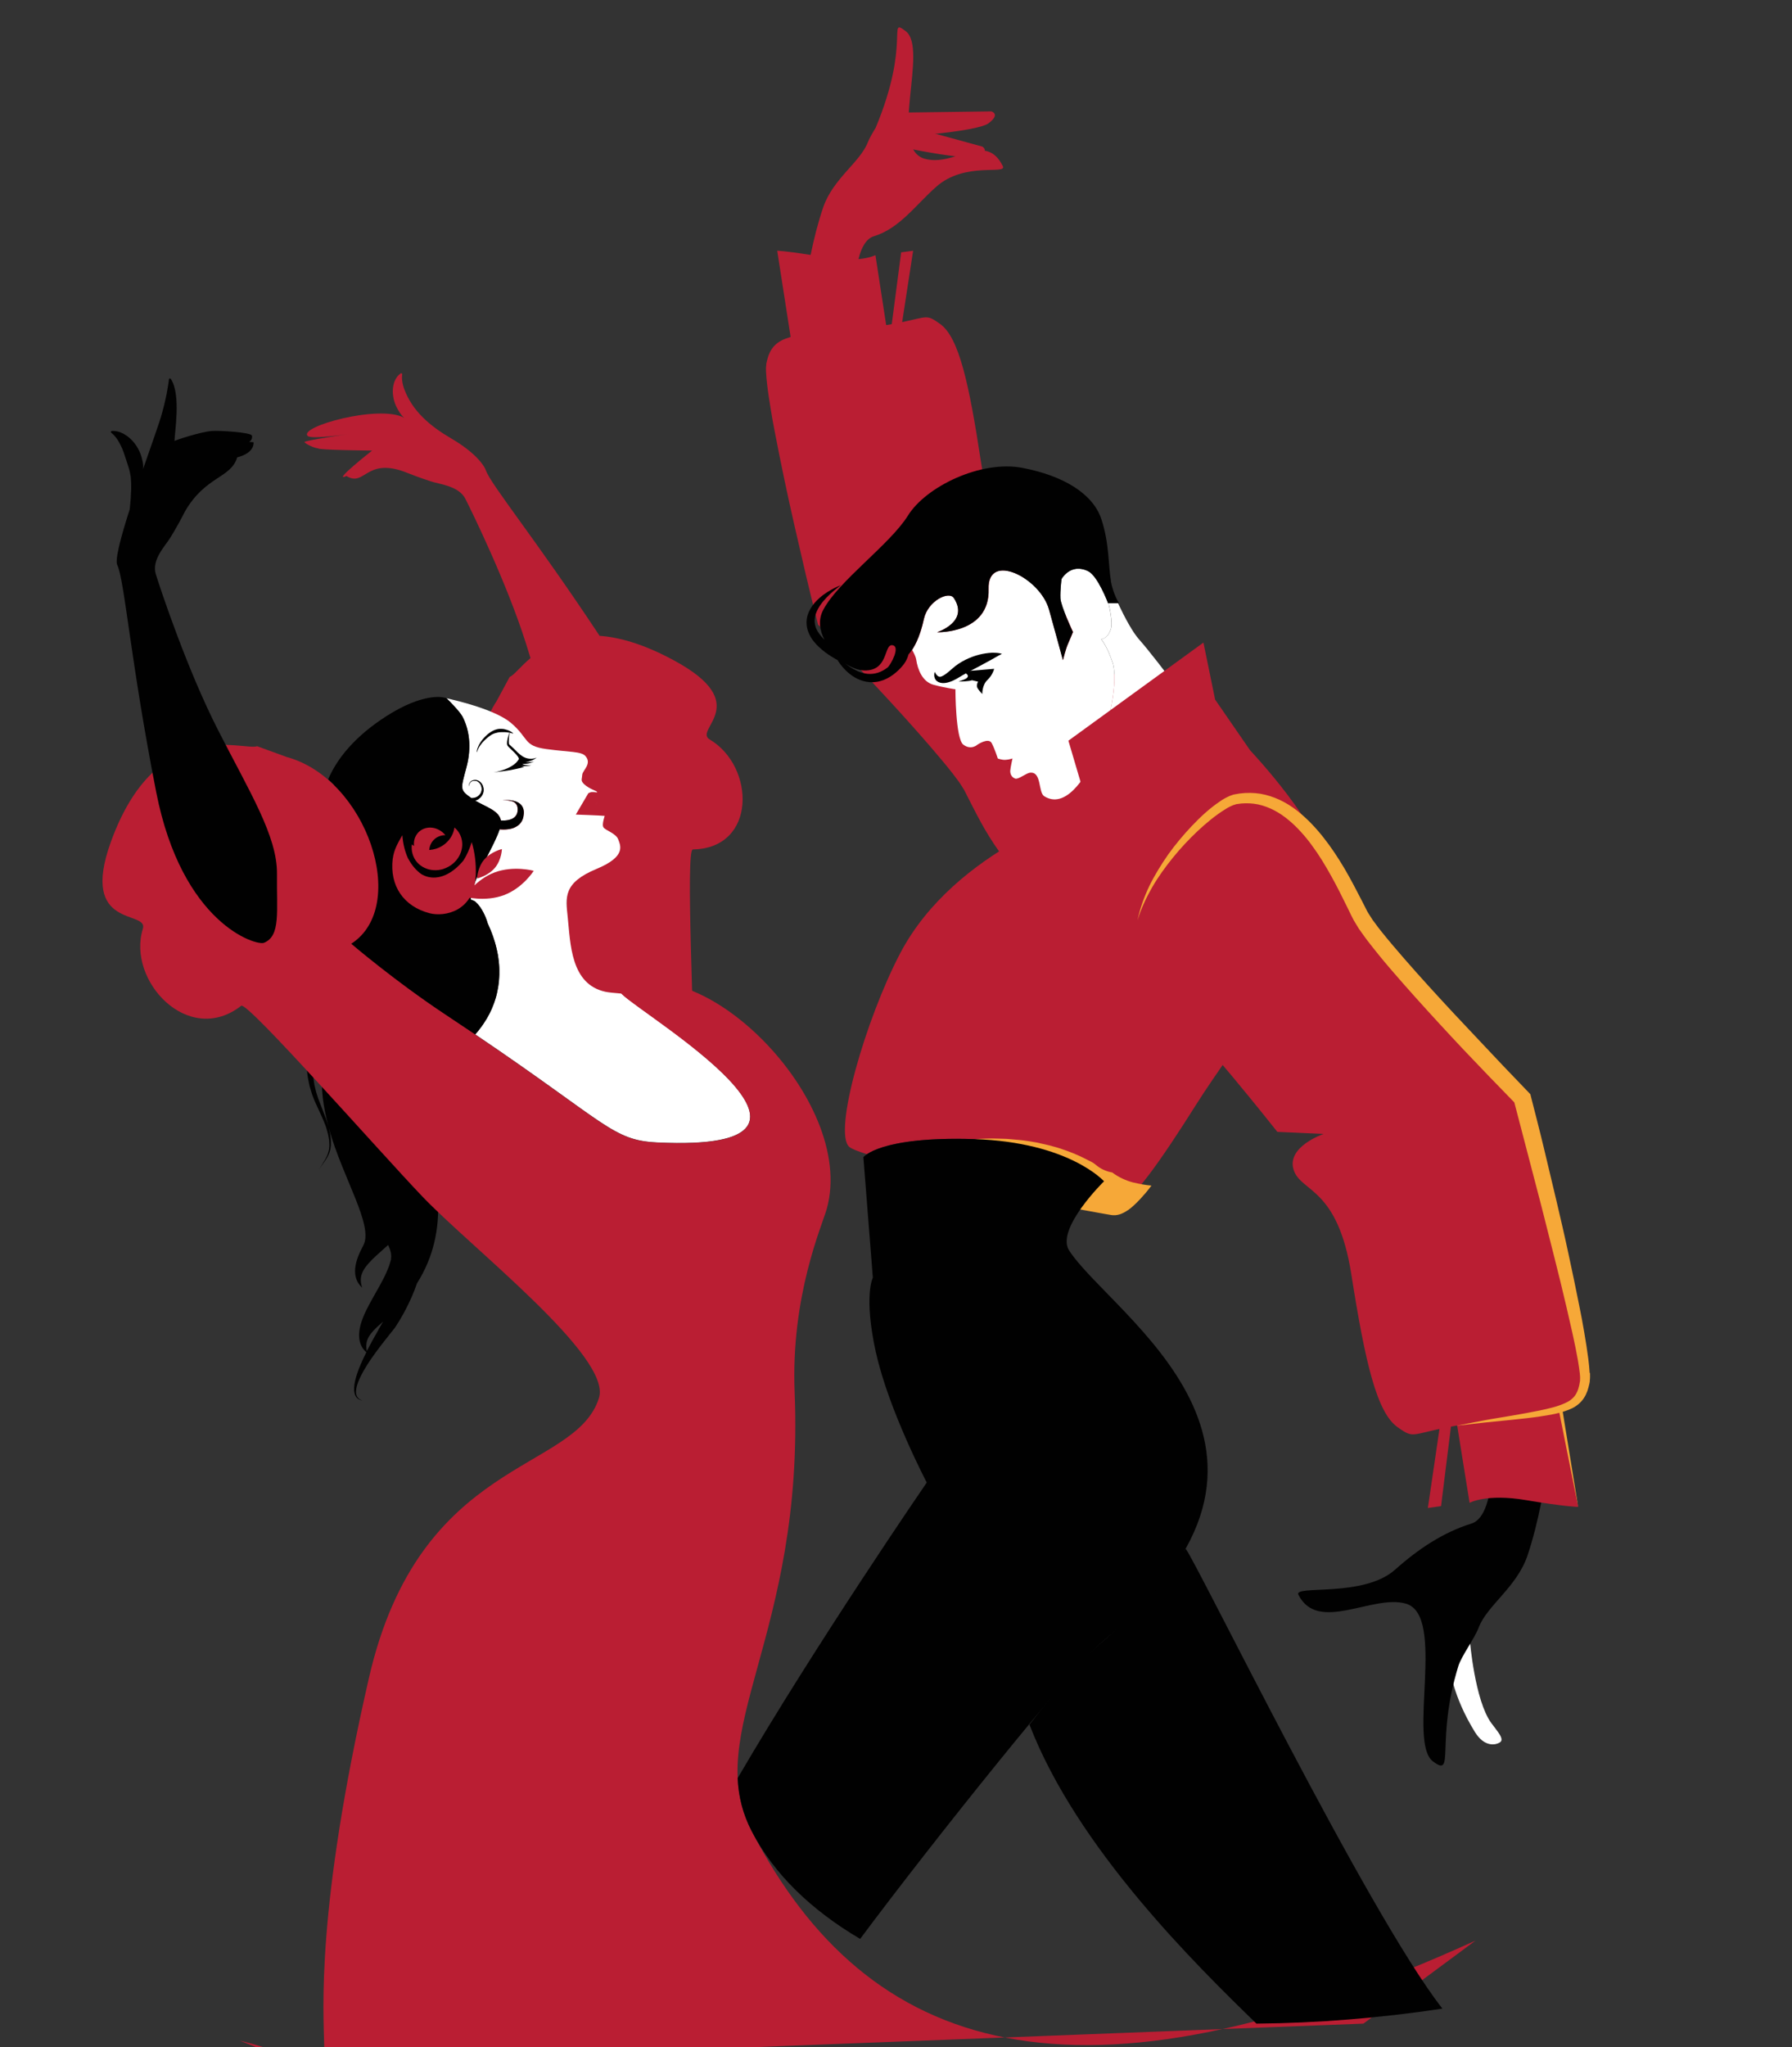 <?xml version="1.0" encoding="UTF-8"?><svg id="Capa_1" xmlns="http://www.w3.org/2000/svg" viewBox="0 0 250 285.42"><rect x="0" y="0" width="250" height="285.42" fill="#333333" stroke="none"/><defs><style>.cls-1{fill:#ba1e33;}.cls-1,.cls-2,.cls-3{fill-rule:evenodd;}.cls-2{fill:#fff;}.cls-3,.cls-4{fill:#010101;}.cls-5{fill:#f6a838;}</style></defs><path class="cls-1" d="M96.69,118.43c8.91-.17,8.68-11.56,2.32-15.33-2.34-1.39,6.28-4.94-4.98-11.02-4.15-2.25-7.57-3.23-10.38-3.43-8.97-13.55-15.17-21.08-15.87-23.08-.25-.72-1.5-2.49-4.83-4.44-2.94-1.72-5.41-3.78-6.57-6.92-.11-.29-.17-.56-.22-.8-.05-.25-.07-.47-.08-.66,0-.18,0-.34.02-.45.01-.11.02-.17.02-.17l-.16-.11s-.05.04-.15.11c-.11.07-.23.2-.39.38-.06.09-.14.2-.21.32-.06.13-.13.26-.19.41-.1.3-.19.66-.21,1.06-.03.39.01.82.1,1.26.09.44.25.89.48,1.32.23.44.52.96.99,1.37-3.41-1.9-14.8,1.24-13.45,2.53.55.52,5.65-.26,5.65-.26,0,0-6.24.92-6.11,1.12.21.31,1.54.89,1.9.86-.28.25,7.54.32,7.54.32,0,0-5.77,4.54-3.57,3.55,2.55,1.54,2.66-2.48,7.93-.65,1.16.46,2.44.94,3.85,1.4,1.28.41,3.9.65,4.8,2.42.9,1.77,5.77,11.68,8.46,20.18.22.69.43,1.37.63,2.03-1.47,1.25-2.35,2.44-2.9,2.62l-1.85,3.42c-5.67,8.47.58,24.83,9.65,23.84,0,0,.7,6.67-1.06,13.95-1.11,4.57-1.93,8.32-2.59,11.42,1.21.46,2.38,1.15,3.41,2.04.25.22.51.43.76.64,0,0,.01.01.02.02.65.52,1.32,1.01,1.99,1.5,1.46,1.07,2.98,2.04,4.54,2.97.67.4,1.36.77,2.05,1.14.34.18.69.36,1.04.53.07.04.14.07.19.1,1.56.69,3.17,1.26,4.79,1.78.83.26,1.68.48,2.53.69.18-2.68.32-5.1.32-6.97-.03-7.92-1.27-32.98-.25-33Z"/><path class="cls-2" d="M62.27,97.38h0c-.05-.01-.11-.02-.15-.03.05.01.1.02.15.03Z"/><path class="cls-2" d="M66.28,144.23c2.96-3.27,4.96-8.61,1.76-15.46-.39-1.38-1.12-2.51-1.63-2.93-.12-.19-.44-.28-.76-.42.13-.56.25-1.08.35-1.53.45-2.07,2.98-6.02,3.7-8.25.09,0,.19.01.28.02.36.02.74,0,1.13-.07.19-.03.38-.09.57-.16.18-.08.37-.17.53-.29.04-.03.08-.06.12-.09l.11-.1.05-.05s.03-.04.05-.06l.1-.11c.06-.08.11-.16.16-.25.04-.09.09-.17.12-.26l.04-.14s.03-.09.04-.13l.02-.12v-.06s.02-.04.02-.04v-.03c.03-.18.04-.35.03-.53-.02-.35-.15-.69-.37-.93-.11-.12-.24-.22-.37-.3-.13-.08-.27-.14-.4-.19-.27-.09-.52-.14-.74-.16-.23-.02-.42-.03-.58-.03-.32,0-.5.03-.5.03,0,0,.18-.01.5,0,.04,0,.5.05.69.1.1.02.2.05.3.1.1.05.19.1.27.18.17.15.28.36.32.59.02.12.03.24.03.36,0,.06-.01.12-.02.19,0,.06-.02.12-.03.18-.05.24-.19.47-.37.64-.19.17-.42.29-.67.36-.25.08-.5.11-.75.13-.17,0-.34.01-.5,0-.27-1.4-2.07-1.88-3.59-2.78.1-.03.2-.07.3-.12.04-.02.07-.04.1-.05l.04-.03h.01s0-.01,0-.01h.01s.02-.03.02-.03c.06-.04.12-.09.18-.14.23-.2.4-.47.47-.76.07-.28.05-.57-.03-.83-.08-.26-.23-.48-.43-.65-.1-.08-.2-.15-.32-.19-.03-.01-.06-.02-.09-.03-.03,0-.06-.01-.09-.02-.03,0-.05,0-.08-.01-.03,0-.06,0-.09,0-.22-.01-.43.05-.57.16-.14.11-.21.24-.26.35-.04.11-.06.2-.07.27,0,.06,0,.1,0,.1,0,0,0-.03.02-.1.01-.06.04-.15.09-.26.05-.1.13-.23.27-.32.14-.09.32-.13.52-.1.03,0,.05,0,.07,0,.03,0,.05.01.08.02.02,0,.05.02.07.02.02.01.05.02.07.03.09.05.18.11.26.19.16.16.27.37.32.59.05.23.05.48-.03.7-.08.23-.23.43-.42.58-.05.04-.1.07-.15.1l-.03.02-.05.02s-.06.03-.09.04c-.03,0-.05.02-.08.03l-.09.03c-.06.01-.12.03-.18.03-.1.01-.2.02-.3.01-1.62-1.14-1.49-1.23-.69-4.22.81-3,.35-5.42-.52-7.1-.04-.07-.08-.15-.14-.23-.39-.59-1.26-1.54-2.13-2.38,1.55.34,6.89,1.61,9.05,3.46,2.53,2.17,1.68,3.19,4.92,3.63,3.24.44,4.86.31,5.44.97.95,1.08-.39,1.99-.44,2.6-.05.61-.18.75.04,1.07.47.69,1.93,1.24,1.93,1.24,0,0,.38.38.23,1.17-.1.48-.44.75-.44.75,0,0,.67-.09,1.03.25.37.34.49.43.45.8-.04.37-.58,1.65-.27,2.08.31.43,1.75.83,2.05,1.67.3.84,1.16,2.37-3.01,4.1-4.7,1.95-4.33,3.96-4.04,6.73.39,3.75.42,9.37,5.27,10.41.36.08,1.18.17,2.23.25,2.72,2.88,35.63,22.23,4.97,20.75-6.26-.3-6.96-2.64-25.47-15.13.02.02.05.03.07.05Z"/><path class="cls-2" d="M65.52,143.72c-.08-.06-.16-.11-.25-.17.08.06.16.11.25.17Z"/><path class="cls-3" d="M66.76,143.67c.13-.16.25-.32.38-.49.02-.03.04-.06.06-.09.12-.17.25-.34.36-.52,0,0,0,0,0-.01.12-.18.24-.37.35-.56.02-.03.04-.06.06-.1.11-.19.21-.38.32-.58.01-.03.03-.05.04-.08.1-.2.2-.41.29-.62,0,0,0-.01,0-.02.09-.21.18-.43.26-.65.01-.03.02-.07.04-.1.08-.22.15-.45.22-.68,0-.02.01-.04.02-.06.07-.23.13-.47.18-.71,0-.01,0-.02,0-.03.05-.24.1-.49.14-.74,0-.03.01-.07.02-.1.04-.25.07-.51.1-.76,0-.01,0-.03,0-.04.02-.26.04-.52.05-.79,0-.02,0-.04,0-.06,0-.27,0-.54,0-.81,0-.04,0-.08,0-.12-.01-.28-.03-.56-.06-.84,0,0,0-.02,0-.03-.03-.28-.07-.57-.12-.86,0-.03,0-.06-.01-.09-.05-.29-.11-.58-.18-.87-.26-1.12-.66-2.29-1.23-3.51-.39-1.38-1.12-2.51-1.63-2.93-.12-.19-.44-.28-.76-.42.13-.56.25-1.08.35-1.53.45-2.07,2.98-6.02,3.7-8.25.09,0,.19.01.28.02.36.02.74,0,1.13-.07.19-.03.38-.09.57-.16.18-.08.37-.17.53-.29.04-.03.08-.06.12-.09l.11-.1.05-.05s.03-.04.05-.06l.1-.11c.06-.08.11-.16.16-.25.04-.09.09-.17.12-.26l.04-.14s.03-.09.04-.13l.02-.12v-.06s.02-.04.02-.04v-.03c.03-.18.04-.35.03-.53-.02-.35-.15-.69-.37-.93-.11-.12-.24-.22-.37-.3-.13-.08-.27-.14-.4-.19-.27-.09-.52-.14-.74-.16-.23-.02-.42-.03-.58-.03-.32,0-.5.03-.5.03,0,0,.18-.01.5,0,.04,0,.5.05.69.1.1.02.2.05.3.1.1.05.19.1.27.18.17.15.28.36.32.59.02.12.03.24.03.36,0,.06-.01.12-.02.19,0,.06-.02.12-.03.18-.05.24-.19.47-.37.64-.19.17-.42.29-.67.36-.25.08-.5.11-.75.13-.17,0-.34.01-.5,0-.27-1.4-2.07-1.88-3.59-2.78.1-.03.2-.07.3-.12.04-.02.07-.04.1-.05l.04-.03h.01s0-.01,0-.01h.01s.02-.03.02-.03c.06-.04.12-.09.18-.14.23-.2.4-.47.47-.76.07-.28.05-.57-.03-.83-.08-.26-.23-.48-.43-.65-.1-.08-.2-.15-.32-.19-.03-.01-.06-.02-.09-.03-.03,0-.06-.01-.09-.02-.03,0-.05,0-.08-.01-.03,0-.06,0-.09,0-.22-.01-.43.05-.57.16-.14.11-.21.24-.26.35-.04.11-.06.2-.07.27,0,.06,0,.1,0,.1,0,0,0-.03.02-.1.01-.06.04-.15.09-.26.05-.1.13-.23.27-.32.14-.09.32-.13.52-.1.03,0,.05,0,.07,0,.03,0,.05.01.08.02.02,0,.05.02.07.02.02.01.05.02.07.03.09.05.18.11.26.19.16.16.27.37.32.59.05.23.05.48-.03.7-.08.23-.23.43-.42.58-.05.04-.1.07-.15.1l-.03.02-.05.02s-.06.03-.09.04c-.03,0-.05.02-.08.03l-.09.03c-.06.01-.12.03-.18.03-.1.01-.2.02-.3.01-1.62-1.14-1.49-1.23-.69-4.22.81-3,.35-5.42-.52-7.1-.07-.13-.18-.3-.32-.49-.02-.03-.05-.06-.07-.09-.05-.06-.1-.13-.16-.2-.03-.04-.07-.08-.1-.12-.05-.06-.11-.13-.17-.2-.04-.04-.08-.09-.12-.13-.06-.07-.12-.13-.18-.2-.04-.05-.08-.09-.13-.14-.06-.07-.13-.14-.2-.21-.04-.05-.09-.09-.13-.14-.07-.08-.15-.15-.22-.23-.04-.04-.08-.08-.12-.12-.09-.09-.18-.18-.27-.27-.02-.02-.05-.05-.07-.07h0,0c-.28-.06-.44-.09-.44-.09,0,0-2.71-.73-7.92,2.6-4.31,2.75-6.89,5.86-8.14,8.83.28.24.56.5.82.77-.07.1-.15.2-.22.3-.53.77-1.06,1.56-1.54,2.39-.25.41-.47.83-.7,1.26l-.33.64c-.1.22-.19.44-.29.66-.1.22-.19.44-.29.65-.09.22-.15.45-.23.67-.07.22-.15.45-.22.67-.07.25-.11.45-.16.68-.05.22-.1.44-.15.65-.03.23-.06.45-.09.68-.08.45-.08.88-.1,1.31-.02.21,0,.42.01.63.01.21.02.41.04.61.03.2.06.39.09.58.01.09.03.19.05.28.02.09.05.18.07.27.16.72.45,1.34.73,1.86.3.51.6.92.88,1.22.07.07.13.14.2.21.59,3.51,1.98,6.41,4.1,7.93.17.12.33.28.5.45-.15.13-.31.26-.48.41-.11.09-.22.19-.34.29-.11.11-.22.22-.33.34-.22.23-.47.47-.71.75-.23.28-.46.58-.71.89-.24.32-.46.67-.7,1.02-.25.35-.44.75-.67,1.14-.43.8-.82,1.67-1.15,2.61-.09.23-.17.47-.24.71-.07.24-.14.48-.22.73-.14.49-.23,1-.35,1.51-.08.51-.16,1.03-.22,1.56-.02.53-.09,1.05-.08,1.58.02.53,0,1.06.07,1.58.03.26.05.52.08.78.03.26.1.51.14.77.06.25.09.51.16.76.07.25.15.49.22.73l.11.36c.04.14.09.23.13.35.09.23.17.45.27.67.39.9.8,1.71,1.14,2.51.18.4.32.79.45,1.17.06.19.11.39.16.57.03.09.05.19.08.28.02.09.03.19.05.28.03.19.07.37.1.55.01.18.02.36.03.53.02.18,0,.34-.01.5,0,.08-.01.16-.02.24-.02.08-.03.15-.05.23-.13.59-.4,1.07-.63,1.44-.23.38-.42.66-.54.87-.12.2-.19.31-.19.31,0,0,.07-.1.2-.3.13-.2.34-.47.59-.84.25-.36.56-.82.73-1.44.02-.08.04-.16.07-.23.01-.08.02-.17.03-.25.02-.17.06-.35.04-.52,0-.18,0-.36,0-.55-.02-.19-.05-.38-.07-.57-.01-.1-.02-.2-.04-.29-.02-.1-.04-.2-.07-.29-.04-.17-.08-.34-.12-.52,2.01,7.14,6.3,13.63,4.82,16.39-.59,1.09-1.04,2.18-1.13,3.19-.05.5,0,.96.11,1.32.1.37.26.64.4.84.13.2.26.33.34.41.09.08.13.12.13.12,0,0-.02-.06-.06-.17-.03-.11-.08-.29-.11-.5-.03-.22-.05-.48,0-.77.04-.29.14-.6.31-.92.34-.63.95-1.3,1.76-2.05.51-.47,1.08-.97,1.71-1.54.05.1.09.19.13.28.09.23.17.43.21.61.05.18.09.35.09.54.01.09,0,.19,0,.29,0,.05-.02.1-.02.16v.08s-.01.04-.01.04c-.03.06.03-.08.03-.05v.02s-.02.04-.02.04c-.05.17-.1.35-.15.52l-.05.18c-.02.06-.05.14-.08.22-.1.3-.24.59-.36.89-.26.61-.59,1.2-.91,1.8-.65,1.19-1.35,2.34-1.9,3.47-.55,1.12-.96,2.27-1,3.31-.02.51.05.98.18,1.34.13.37.29.63.45.82.08.09.14.18.21.24.07.06.12.11.17.15-.32.63-.6,1.24-.85,1.83-.32.76-.57,1.49-.72,2.16-.15.67-.2,1.29-.06,1.79.13.51.48.76.7.85.11.05.2.07.27.09.06.01.09.02.09.02,0,0-.03-.01-.09-.04-.06-.02-.14-.06-.25-.12-.2-.12-.47-.39-.52-.84-.06-.44.06-1,.29-1.59.23-.59.56-1.24.97-1.92.81-1.36,1.92-2.84,3.15-4.38.31-.39.62-.77.96-1.21.2-.27.32-.48.47-.72.14-.23.29-.46.42-.7.56-.94,1.06-1.95,1.52-2.99.26-.6.5-1.21.71-1.83,9.41-14.89-7.19-31.67-.95-40.88,1.56,1.14,3.25,2.33,4.99,3.48,1.45.96,2.8,1.86,4.07,2.72.14-.15.27-.31.4-.47.03-.03.05-.06.08-.09ZM44.3,125.45s-.04-.05-.06-.07c-.25-.32-.51-.75-.75-1.26-.06-.13-.11-.27-.17-.41-.06-.14-.11-.28-.15-.44-.05-.15-.09-.31-.14-.47-.03-.16-.07-.33-.1-.5-.02-.09-.03-.17-.05-.26,0-.09-.02-.18-.03-.27-.02-.18-.04-.37-.06-.55,0-.19,0-.38,0-.58,0-.19,0-.39.02-.59.04-.4.06-.81.14-1.22.04-.21.07-.41.11-.62.06-.21.11-.43.17-.65.06-.21.11-.45.17-.64.08-.21.15-.42.23-.63.08-.21.15-.42.24-.63.09-.21.19-.42.28-.62.09-.21.19-.42.28-.63l.33-.61c.22-.41.44-.82.69-1.22,0-.01.02-.03.03-.04-1.43,4.37-1.78,9.02-1.17,12.92ZM45.02,148.99c-.33,2.66.08,5.4.81,8.05-.11-.37-.22-.74-.37-1.12-.3-.83-.67-1.69-.99-2.56-.09-.22-.16-.45-.23-.68-.03-.11-.09-.24-.11-.34l-.09-.35c-.06-.23-.12-.47-.17-.7-.05-.24-.07-.48-.11-.72-.03-.24-.08-.48-.1-.73-.01-.25-.02-.49-.04-.74-.04-.49,0-.99.01-1.49.02-.5.11-.99.15-1.48.09-.49.18-.97.29-1.45.14-.47.24-.94.4-1.39.08-.22.16-.45.24-.67.08-.22.16-.44.25-.65.36-.85.76-1.63,1.2-2.34.23-.34.42-.7.67-1,.24-.31.45-.61.68-.88.19-.21.37-.41.55-.61-1.41,4.25-2.64,8.64-3.04,11.85ZM52.82,185.37c-.6,1.03-1.15,2.03-1.64,3,0-.04-.02-.08-.03-.13,0-.08-.02-.18-.04-.29-.02-.22-.01-.48.03-.76.06-.28.17-.57.34-.86.35-.59.96-1.2,1.77-1.89.07-.06.13-.11.19-.17-.21.36-.43.73-.64,1.1Z"/><path class="cls-1" d="M80.33,113.57l1.75-2.98.28-.12c.19-.08.75-.02,1.1.03.09.19.16.5.08.93-.1.48-.44.75-.44.75,0,0,.67-.09,1.03.25.37.34.49.43.45.8-.01.11-.07.3-.13.53-.67-.07-4.12-.19-4.12-.19Z"/><path class="cls-3" d="M71.6,102.24s-.02-.02-.06-.05c-.04-.03-.1-.08-.18-.13-.08-.05-.18-.11-.3-.17-.06-.03-.12-.06-.19-.08-.04-.01-.07-.03-.11-.04-.04-.01-.08-.02-.12-.03-.04-.01-.08-.02-.12-.04-.04,0-.08-.02-.13-.03-.04,0-.09-.02-.13-.03-.05,0-.09,0-.14-.01-.05,0-.1,0-.15-.01-.05,0-.1,0-.15,0-.05,0-.1,0-.16,0-.05,0-.11.01-.16.02-.05,0-.11.02-.16.03-.05.01-.11.03-.16.05-.05.02-.11.03-.16.05-.05.02-.1.05-.15.07-.05.02-.1.04-.15.07-.05.02-.1.06-.14.08-.09.06-.19.11-.28.18-.09.07-.18.13-.26.2-.08.07-.15.14-.22.2-.15.14-.29.29-.42.44-.13.15-.24.3-.34.44-.1.15-.18.29-.25.43-.07.14-.13.27-.17.38-.04.12-.07.22-.09.31-.02.09-.03.16-.03.2,0,.05,0,.07,0,.07h.05s0-.02.01-.06c.01-.04.03-.11.06-.19.03-.08.07-.18.12-.28.06-.11.12-.22.21-.35.08-.12.18-.25.29-.38.11-.13.23-.26.37-.39.13-.13.28-.25.43-.38.08-.06.16-.12.24-.19.07-.05.16-.1.24-.16.08-.06.17-.09.26-.13.04-.02.08-.04.13-.06l.13-.04s.09-.03.13-.04c.05,0,.09-.02.13-.03.04,0,.09-.02.13-.03.04,0,.09-.01.13-.02.04,0,.09-.01.13-.02.04,0,.09,0,.13,0,.04,0,.08,0,.13-.01.04,0,.08,0,.12,0,.04,0,.08,0,.12,0,.04,0,.08,0,.12,0,.04,0,.08,0,.12,0,.04,0,.07,0,.11.01.07,0,.15.01.21.02.03,0,.07,0,.1.01.03,0,.06.01.09.02.06,0,.12.02.17.03.05.01.1.02.15.03.18.04.28.07.28.07l.03-.04Z"/><path class="cls-3" d="M73.11,106.83c-.08,0-.15,0-.22,0h-.06s-.03,0-.03,0h-.03s-.08-.01-.12-.02c-.08-.01.47.12.47.12,0,0-.52.17-1.89.44-.59.11-2.37.32-2.37.32,0,0,2.67-.39,3.51-1.82.18-.31-1.18-1.48-1.4-1.71-.03-.03-.06-.06-.08-.09-.03-.03-.06-.07-.08-.1,0,0-.02-.02-.02-.03,0,0,0,0,0-.01v-.02s-.03-.05-.04-.08c0-.05-.02-.09-.02-.13,0-.16.01-.29.03-.42.02-.13.05-.25.07-.36.11-.44.21-.72.21-.72h.04s0,.08-.03.21c-.02.13-.04.31-.05.53,0,.11-.01.23-.02.35,0,.12,0,.26.02.38,0,.03.01.06.02.08,0,0,0,.02.02.03l.02.02s.05.04.07.07l.08.07c.93.78,1.58,1.9,2.94,1.85.07,0,.13-.01.2-.02.06,0,.12-.02.17-.03.06,0,.1-.02.15-.04.04-.01.08-.03.11-.04.06-.02.09-.04.09-.04,0,0-.03.03-.08.07-.03.02-.06.05-.1.07-.04.02-.08.06-.13.08-.05.03-.1.06-.16.09-.06.03-.12.06-.19.09-.07.03-.14.05-.22.08-.07.02-.14.04-.22.07l-.05.02s-.03,0-.03,0c0,0,0,0-.01,0h0s-.02,0-.02,0c-.04,0-.08.02-.12.03-.08.01-.17.03-.25.03-.02,0-.03,0-.04,0h.03s.06,0,.06,0c.07,0,.15.01.22.02.07,0,.14,0,.21,0,.07,0,.13,0,.2,0,.06,0,.12-.01.18-.02.06,0,.1-.02.15-.03.04,0,.08-.02.11-.03.06-.02.1-.03.1-.03,0,0-.03.02-.09.05-.03.01-.07.03-.11.05-.04.02-.09.04-.14.06-.05.02-.11.04-.18.06-.06.01-.13.03-.2.05-.3.06-.61.09-.92.06-.03,0,.24.13.31.15.07.01.14.02.21.03.07,0,.13.01.2.02.06,0,.12,0,.18,0,.06,0,.11,0,.15,0,.05,0,.08,0,.12-.01.06,0,.1-.02.1-.02,0,0-.03.02-.1.04-.03,0-.07.02-.12.03-.04,0-.09.03-.15.03-.21.03-.41.05-.62.06Z"/><path class="cls-1" d="M54.8,119.7c.15-1.25.78-2.3,1.33-3.25.09,1.19.36,2.27.77,3.18.52.98,1.17,1.76,1.91,2.26.2.12.41.21.63.29,1.75.59,3.69-.34,5.23-2.23.46-.73.84-1.59,1.14-2.54.42,1.38.63,2.97.56,4.66-.21,4.99-4.33,5.81-6.46,5.25-3.58-.95-5.58-3.78-5.12-7.61Z"/><path class="cls-1" d="M61.9,121.14c-1.88.61-3.83-.31-4.34-2.07-.13-.44-.16-.9-.1-1.34.1.08.2.15.3.22-.05-.45,0-.91.21-1.32.58-1.21,2.08-1.61,3.35-.88.32.18.59.42.81.69-.86,0-1.64.44-2.03,1.24-.13.26-.19.54-.22.83.32-.02.64-.08.96-.18,1.41-.46,2.38-1.65,2.56-2.96.44.38.78.87.96,1.46.52,1.76-.58,3.68-2.46,4.3Z"/><path class="cls-1" d="M64.84,125.03s2.81.77,5.47-.23c2.66-1,4.15-3.39,4.15-3.39,0,0-2.81-.77-5.47.23-2.66,1-4.15,3.39-4.15,3.39Z"/><path class="cls-1" d="M66.57,122.48s1.52-.35,2.47-1.48c.95-1.13.98-2.62.98-2.62,0,0-1.52.35-2.48,1.48-.95,1.13-.98,2.62-.98,2.62Z"/><path class="cls-1" d="M205.9,270.54c-56,25.49-84.91,15.81-101.02-15.22-7.15-13.78,7.37-27.14,5.98-61.19-.55-13.48,3.84-23.27,4.49-25.62,4.22-15.3-18.19-37-28.79-30.29-1.3.82,37.61,22.65,5.11,21.08-6.68-.32-7.03-2.96-29.47-17.8-7.06-4.67-13.2-9.92-13.2-9.92,8.15-5.22,2.17-23-8.99-26.03l-4.14-1.51c-1.86.69-13.98-4.41-20.4,13.33-4.46,12.32,5.29,9.45,4.46,12.12-2.26,7.22,6.34,16.5,13.72,10.74.84-.66,19.19,20.23,25.27,26.59,6.93,7.25,26.42,22.32,24.65,28.06-3.26,10.53-25.02,8.14-32.11,39.1-14.79,64.57,4.22,56.02-18.03,50.52l8.42,3.37,148.36-5.73,15.67-11.6Z"/><path class="cls-4" d="M15.46,60.28s.05.04.15.13c.09.07.22.2.36.34.14.16.29.35.44.58.15.23.3.49.44.79.3.58.53,1.31.78,2.09.13.39.27.81.39,1.22.05.21.11.41.15.67l.06.34.03.35c.05.46.04.94.04,1.41-.02.47-.04.94-.07,1.39-.04.49-.09.96-.13,1.41-1.21,3.77-2.09,7.03-1.74,7.77,1.03,2.18,1.82,13.27,5.43,31.66,3.61,18.39,13.95,21.45,15.03,21.02,2.36-.95,1.76-4.35,1.82-9.6.06-5.25-3.82-11.44-8.2-20.02-4.38-8.58-8.07-19.75-8.7-21.76-.63-2.02,1.31-3.94,2.03-5.12.8-1.3,1.47-2.53,2.05-3.67,2.87-4.94,6.39-4.58,7.27-7.51,2.55-.66,2.28-2.11,2.28-2.11,0,0-.21-.03-.62-.04.32-.21.47-.49.4-.87-.09-.48-4.49-.74-5.61-.66-1.48.1-5.19,1.31-5.19,1.4-.02-1.06.93-6.31-.47-8.58-.12-.2-.28-.22-.31,0-.03.23-.06.49-.11.76-.04.27-.09.57-.15.89-.04.31-.12.64-.2.99-.04.17-.08.35-.12.53l-.06.27v.07s-.02.03-.03.05l-.03.13c-.09.36-.19.73-.29,1.09-.28,1.07-1.4,4.18-2.62,7.71.08-.65-.1-1.26-.24-1.76-.15-.5-.37-.96-.63-1.38-.27-.41-.56-.78-.89-1.08-.31-.3-.67-.53-.98-.71-.16-.08-.33-.15-.47-.21-.15-.05-.3-.08-.42-.12-.27-.05-.47-.06-.61-.05-.14.01-.21.01-.21.01l-.05.19Z"/><polygon class="cls-5" points="220.17 210.1 216.96 196.68 217.96 196.5 220.17 210.1"/><path class="cls-1" d="M163.57,109.31s0,0,0,.01c.82-3.27.38-6.52-2.37-9.12-5.15-4.87-15.11-17.67-15.11-17.67l-5.83-.3s4.68-1.56,3.82-4.47c-.86-2.91-5.53-2.15-7.21-13.26-1.68-11.11-3.1-17.46-5.71-19.33-1.9-1.35-1.66-1.02-5.3-.26l1.53-9.95-1.67.22-1.31,10.01c-.2.04-.41.07-.63.11l-.15.02-1.5-9.75s-.75.41-2.37.56c.4-1.6,1.07-2.86,2.15-3.19,3.58-1.08,5.84-4.37,8.7-6.9,4.04-3.58,9.93-1.6,9.29-2.89-2.46-4.91-6.73.21-10.94-1.03-5.1-1.51.63-15.32-2.61-17.78-2.62-1.99.76,1.6-4.18,13.46-.45.74-.87,1.46-1.1,2.04-1.08,2.79-4.86,5.07-6.23,9.08-.73,2.14-1.3,4.42-1.75,6.62-3.46-.55-4.66-.58-4.66-.58l1.87,12.02c-.23.07-.46.15-.69.23-.59.21-1.19.57-1.65,1.08-.45.51-.73,1.13-.88,1.71-.05.15-.07.29-.11.44l-.05.22v.05s0-.03-.02.06h0s0,.04,0,.04v.11c-.05.26-.04.62-.03.93.03.59.09,1.16.15,1.73.13,1.14.31,2.26.49,3.38.18,1.12.38,2.24.6,3.35.42,2.23.88,4.44,1.34,6.66.46,2.22.96,4.42,1.46,6.63l1.53,6.61c.51,2.2,1.07,4.4,1.62,6.6l.06.26.2.21c2.13,2.23,4.25,4.49,6.35,6.75l3.15,3.39c1.05,1.13,2.08,2.27,3.11,3.42,1.03,1.15,2.05,2.3,3.04,3.46,1,1.17,1.99,2.33,2.92,3.52.24.3.44.6.67.89l.33.45c.1.15.18.29.28.44l.28.44c.09.14.17.33.26.49l.51,1.01c.69,1.37,1.4,2.74,2.18,4.09.79,1.35,1.64,2.67,2.62,3.92.48.63,1,1.24,1.56,1.82.55.59,1.16,1.14,1.81,1.65,1.29,1.02,2.86,1.83,4.58,2.14.86.14,1.74.15,2.6.05l.64-.11h.08s-.05,0,.09-.03h.02s.04-.02.04-.02l.14-.05.28-.1c.41-.18.87-.42,1.18-.64,1.38-.91,2.53-1.99,3.63-3.12,1.08-1.14,2.1-2.33,3.01-3.59.9-1.27,1.72-2.58,2.4-3.96.65-1.34,1.16-2.74,1.49-4.17,0-.02,0-.04.01-.05,0-.03.02-.06.02-.09Z"/><path class="cls-2" d="M153.59,89.1s.93.09,1.4-1.47c.17-.58.03-1.91-.35-3.54h-.04s-1.43-3.81-2.78-4.46c-2.47-1.2-3.72,1.1-3.72,1.1,0,0-.2,1.58-.15,2.68.05,1.1,1.75,4.7,1.75,4.7,0,0-.4,1-.7,1.66-.3.67-.7,2.26-.7,2.26,0,0-1.24-4.59-1.94-7.06-1.26-4.44-8.6-8.09-8.43-2.86.2,6.27-7.18,6.03-7.18,6.03,0,0,4.51-1.43,2.34-4.76-.68-1.05-3.63.37-4.19,2.92-.44,2.03-1.04,3.39-1.65,4.31.29.52.51.98.56,1.31.22,1.46.88,3.13,2.41,3.55,1.54.42,3.07.63,3.07.63,0,0,0,6.88,1.1,7.72,1.1.83,1.98,0,1.98,0,0,0,1.54-1.04,1.98-.21.44.83.85,2.14.85,2.14,0,0,.58.23,1.09.19.51-.03.96-.19.96-.19,0,0-.27,1.2-.31,1.69-.03.49.21.94.68,1.11.48.16,1.51-.77,2.11-.82,1.62-.14,1.08,2.75,1.96,3.29,2.83,1.75,5.55-2.1,7.32-5.95,1.77-3.85,3.02-10.22,2.21-12.67-.81-2.45-1.62-3.29-1.62-3.29Z"/><path class="cls-2" d="M168.04,101.03s-6.48-8.9-9.12-11.87c-.88-.98-1.94-2.92-2.96-5.08h-1.31c.38,1.63.52,2.96.35,3.54-.47,1.56-1.4,1.47-1.4,1.47,0,0,.81.84,1.62,3.29.81,2.45-.44,8.82-2.21,12.67-.2.44-.42.89-.65,1.32l2.72,6.29s3.36-1.83,6.96-3.65c3.6-1.83,8.64-2.05,8.64-2.05l-2.64-5.93Z"/><path class="cls-2" d="M205.07,228.81s.68,8.27,2.97,11.41c.83,1.14,1.9,2.26,1.22,2.7-.68.44-2.21.64-3.5-1.44-3.13-5.08-3.45-8.81-3.45-8.81l2.82-4.29-.07.42Z"/><path class="cls-3" d="M208.09,198.82s1.13,12.38-2.81,13.6c-3.94,1.22-7.48,3.59-10.63,6.41-4.44,3.98-14.24,2.1-13.51,3.52,2.75,5.41,10.34-.11,15,1.24,5.65,1.63.17,19.28,3.77,21.99,3.17,2.38.31-2.76,3.54-13.28.44-1.42,2.27-3.86,2.85-5.4,1.18-3.09,5.34-5.63,6.82-10.08,3.13-9.39,3.56-21.11,3.56-21.11l-3.43-1.04-5.16,4.15Z"/><path class="cls-1" d="M201.36,195.54l-2.16,14.71,1.84-.26,1.77-14.2,2.21,13.74s2.34-1.31,7.85-.38c5.51.93,7.3.95,7.3.95l-3.24-16.19s-6.86-1.73-9.86-1.67c-3,.06-5.7,3.3-5.7,3.3Z"/><path class="cls-4" d="M134.44,93.6l.51.46s.34.36-.4.66c-.74.3-.94.3-.74.3,1.4,0,1.79-.18,1.79-.18l.85.2s-.22.36-.15.71c.07.35.74,1.01.74,1.01,0,0-.05-1.23.71-1.95.77-.73.94-1.56.94-1.56l-4.26.36Z"/><path class="cls-3" d="M154.99,80.97c-.39-2.02-.19-5.13-1.35-8.62-1.16-3.48-5.23-6.02-11.02-7.12-5.79-1.1-13.44,2.61-15.95,6.65-2.51,4.03-9.7,9.12-11.82,13.15-.73,1.38-.52,2.85.17,4.16-.74-.71-1.3-1.53-1.36-2.4-.05-.53.07-1.07.29-1.56.22-.49.52-.93.83-1.32.64-.78,1.3-1.34,1.77-1.73.48-.39.77-.59.77-.59,0,0-.34.11-.91.4-.28.15-.62.32-.99.56-.37.24-.78.53-1.18.9-.4.37-.82.81-1.15,1.38-.33.56-.58,1.24-.57,1.99,0,.75.27,1.5.68,2.15.41.65.96,1.18,1.53,1.66.57.48,1.2.88,1.82,1.24.09.05.18.1.28.15.26.41.63.93,1.17,1.46.33.32.72.65,1.19.93.47.28,1.03.53,1.67.64.63.12,1.33.09,1.98-.1.66-.18,1.25-.51,1.77-.89.52-.39.96-.81,1.36-1.3.09-.1.18-.24.28-.39.1-.14.17-.29.24-.43.11-.22.19-.46.25-.69.77-.87,1.58-2.36,2.14-4.94.56-2.55,3.51-3.97,4.19-2.92,2.17,3.33-2.34,4.76-2.34,4.76,0,0,7.38.24,7.18-6.03-.17-5.23,7.18-1.59,8.43,2.86.7,2.47,1.94,7.06,1.94,7.06,0,0,.4-1.59.7-2.26.3-.67.7-1.66.7-1.66,0,0-1.7-3.6-1.75-4.7-.05-1.1.15-2.68.15-2.68,0,0,1.26-2.3,3.72-1.1,1.35.65,2.78,4.46,2.78,4.46h1.54s-.77-1.1-1.16-3.12ZM123.82,93.07c-.42.32-.87.57-1.34.72-.47.15-.95.2-1.43.16-.47-.05-.94-.17-1.37-.36-.42-.19-.82-.41-1.17-.65-.23-.16-.43-.31-.63-.46.12.03,1.57,1.22,3.35.96,2.7-.39,2.12-3.67,3.28-3.48,1.16.18-.26,2.76-.69,3.11Z"/><path class="cls-4" d="M130.4,93.67s.02.04.06.11c.03.07.1.17.18.28.08.11.21.22.34.27.14.05.25.03.4-.03.31-.12.74-.44,1.17-.82.05-.05.11-.09.16-.14.06-.06.09-.08.19-.16.13-.11.24-.21.38-.32.3-.23.61-.43.92-.61.31-.18.64-.34.96-.48.33-.14.65-.26.97-.36.32-.1.64-.18.94-.24.3-.06.59-.1.87-.13.27-.03.52-.04.75-.03.22,0,.42.02.59.04.33.04.5.12.5.12,0,0-.04.02-.12.06-.08.03-.18.1-.32.16-.26.15-.63.36-1.08.61-.44.24-.95.52-1.49.81-.54.28-1.11.59-1.68.89-.27.15-.54.3-.81.45-.29.17-.58.34-.86.51-.31.17-.62.32-.95.42-.33.11-.68.18-1.04.15-.36-.02-.73-.21-.89-.44-.17-.23-.19-.45-.21-.61,0-.33.07-.49.07-.49Z"/><path class="cls-1" d="M120.94,160.93c1.17-.79,4.84-2.43,14.98-2.11,13.25.42,18.11,5.88,18.11,5.88,0,0-1.26,1.23-2.54,2.88,2.06.37,3.46.61,3.85.65,2.09.22,6.74-6.63,11.62-14.36,4.88-7.73,18.82-25.85,18.36-32.03-.46-6.19-10.92-17.23-10.92-17.23l-4.88-7.07-1.63-7.95-18.84,13.68,2.81,9.51s-18.59,5.52-26.26,20.1c-4.81,9.15-9.43,25.05-7.11,27.03.31.27,1.18.61,2.45,1.01Z"/><path class="cls-5" d="M158.14,164.88c-1.11-.28-2.12-.77-2.98-1.41-.84-.15-1.65-.5-2.35-1.12-.32-.28-.73-.44-1.11-.64-.37-.21-.76-.37-1.14-.56-.38-.18-.78-.33-1.17-.49-.39-.16-.79-.29-1.19-.43-.39-.15-.8-.26-1.2-.37-.4-.11-.8-.23-1.22-.31l-1.22-.27-1.23-.2c-.41-.06-.82-.12-1.24-.15l-1.24-.11c-.41-.05-.83-.04-1.24-.06l-1.24-.03c-.82.01-1.64.05-2.46.09.81.13,1.62.26,2.43.38l1.19.23c.4.09.79.14,1.18.24l1.17.28c.39.08.78.19,1.16.31l1.15.32,1.13.38c.38.12.74.27,1.11.41.36.15.73.28,1.09.45.35.16.72.31,1.06.48.34.18.69.35,1.03.53.33.2.67.38.99.59.32.21.64.41.94.63.31.21.59.44.87.67-.21.22-.4.44-.6.66l-1.31,1.5-1.3,1.48,2.05.37,2.15.39,1.08.19.54.09.13.02h.03s.15.01.15.01h.08s.07,0,.07,0c.02,0,.04,0,.11,0,.11-.01.23-.03.34-.05.41-.09.61-.19.85-.31.22-.12.42-.24.6-.36.36-.25.66-.51.94-.78.56-.53,1.05-1.07,1.52-1.62.28-.33.54-.67.8-1.01-.81-.07-1.65-.22-2.52-.43Z"/><path class="cls-1" d="M161.38,138.39c5.72,5.34,16.82,19.42,16.82,19.42l6.45.29s-5.16,1.75-4.19,4.96c.97,3.21,6.13,2.34,8.06,14.6,1.93,12.27,3.55,19.27,6.45,21.32,2.9,2.04,1.29.58,12.57-.88,11.28-1.46,12.89-1.75,13.54-5.55.64-3.8-8.7-39.42-8.7-39.42,0,0-19.99-20.44-22.57-25.41-2.58-4.96-8.16-18.13-17.51-16.26-3.99.8-20.83,17.67-10.92,26.92Z"/><path class="cls-5" d="M221.77,191.42c-.04-.65-.1-1.28-.18-1.91-.16-1.26-.36-2.49-.57-3.73-.21-1.24-.44-2.47-.69-3.69-.49-2.46-1-4.9-1.53-7.35-.52-2.44-1.09-4.88-1.66-7.31l-1.74-7.3c-.58-2.43-1.21-4.85-1.83-7.28l-.07-.29-.22-.23c-2.37-2.45-4.73-4.93-7.06-7.42l-3.51-3.73c-1.16-1.25-2.32-2.5-3.46-3.76-1.14-1.26-2.28-2.53-3.39-3.81-1.11-1.28-2.21-2.56-3.25-3.87-.27-.32-.5-.66-.74-.98l-.37-.49c-.11-.16-.21-.32-.31-.49l-.31-.48c-.1-.15-.2-.36-.29-.54l-.57-1.12c-.77-1.5-1.56-3.02-2.43-4.51-.88-1.48-1.83-2.94-2.92-4.32-.54-.69-1.12-1.36-1.74-2-.62-.64-1.29-1.25-2.01-1.81-1.43-1.12-3.17-2-5.08-2.33-.95-.15-1.92-.16-2.87-.04l-.7.12-.09.02s.06-.02-.1.02h-.02s-.04.02-.04.02l-.15.05-.31.11c-.45.2-.96.47-1.3.72-1.52,1.01-2.79,2.21-3.99,3.47-1.19,1.26-2.3,2.58-3.3,3.98-.98,1.41-1.88,2.86-2.63,4.39-.73,1.54-1.3,3.14-1.65,4.78.49-1.61,1.21-3.13,2.04-4.59.84-1.45,1.83-2.82,2.89-4.13,1.06-1.31,2.22-2.55,3.45-3.71,1.23-1.15,2.55-2.25,3.95-3.1.37-.24.65-.36.99-.51l.31-.1.16-.05h0s.07-.01.07-.01l.6-.08c.8-.07,1.6-.03,2.38.13,1.55.34,2.98,1.12,4.22,2.16.63.51,1.21,1.08,1.76,1.69.55.6,1.07,1.24,1.55,1.91.98,1.32,1.83,2.74,2.64,4.19.81,1.45,1.55,2.94,2.29,4.45l.56,1.15c.1.19.18.37.3.58l.36.6c.12.2.24.41.36.59l.38.54c.26.35.51.72.77,1.06,1.06,1.37,2.14,2.71,3.26,4.01,1.12,1.3,2.25,2.59,3.4,3.87,2.29,2.55,4.61,5.07,6.96,7.56,2.29,2.41,4.59,4.8,6.92,7.18l3.71,14.2,1.84,7.26c.61,2.42,1.21,4.84,1.77,7.26l.83,3.64c.26,1.21.52,2.43.73,3.64.1.61.19,1.21.26,1.8.01.28.06.5.03.83v.12s0,.03,0,.03v.03s-.04.22-.04.22c-.03.14-.04.29-.08.43-.12.57-.32,1.07-.63,1.48-.32.41-.77.74-1.32.98-1.09.5-2.37.79-3.63,1.05-1.27.26-2.56.49-3.85.71-1.29.23-2.58.41-3.87.66l-3.85.74,3.91-.44,3.91-.39c1.3-.14,2.61-.27,3.92-.47,1.3-.2,2.62-.4,3.93-.92.65-.24,1.31-.64,1.81-1.21.5-.57.8-1.26.96-1.9.05-.16.08-.32.12-.48l.05-.24v-.06s0,.04.02-.06h0s0-.04,0-.04v-.12c.05-.28.03-.69.03-1.03Z"/><path class="cls-3" d="M201.23,280.06c-10.61-13.63-34.45-62.57-35.82-64.12-2.21,2.9-7.68,9.73-11.5,12.85-2.58,2.11-6.24,6.4-10.29,11.66,6.63,17.22,23.17,33.44,31.66,41.69,8.42-.07,17.14-.76,25.94-2.09Z"/><path class="cls-3" d="M122.22,188.64c1.77,7.98,7.07,18.06,7.07,18.06,0,0-15.47,22.51-26.38,41.21.11,2.54.7,4.98,1.97,7.43,3.1,5.98,8.32,10.98,15.12,14.99,10.02-13.46,29.86-38.22,33.9-41.53,32.58-26.62,1.23-45.3-4.74-54.44-1.95-2.99,4.86-9.66,4.86-9.66,0,0-4.86-5.46-18.11-5.88-13.25-.42-15.46,2.52-15.46,2.52l1.32,16.8s-1.32,2.52.44,10.5Z"/><path class="cls-1" d="M124.78,15.71l13.52-.18s1.34.36-.38,1.65c-1.72,1.29-13.74,2.01-13.74,2.01l.6-3.48Z"/><path class="cls-1" d="M124.16,16.91l12.89,3.53s1.17.69-.82,1.37c-2,.68-13.61-1.97-13.61-1.97l1.54-2.93Z"/></svg>